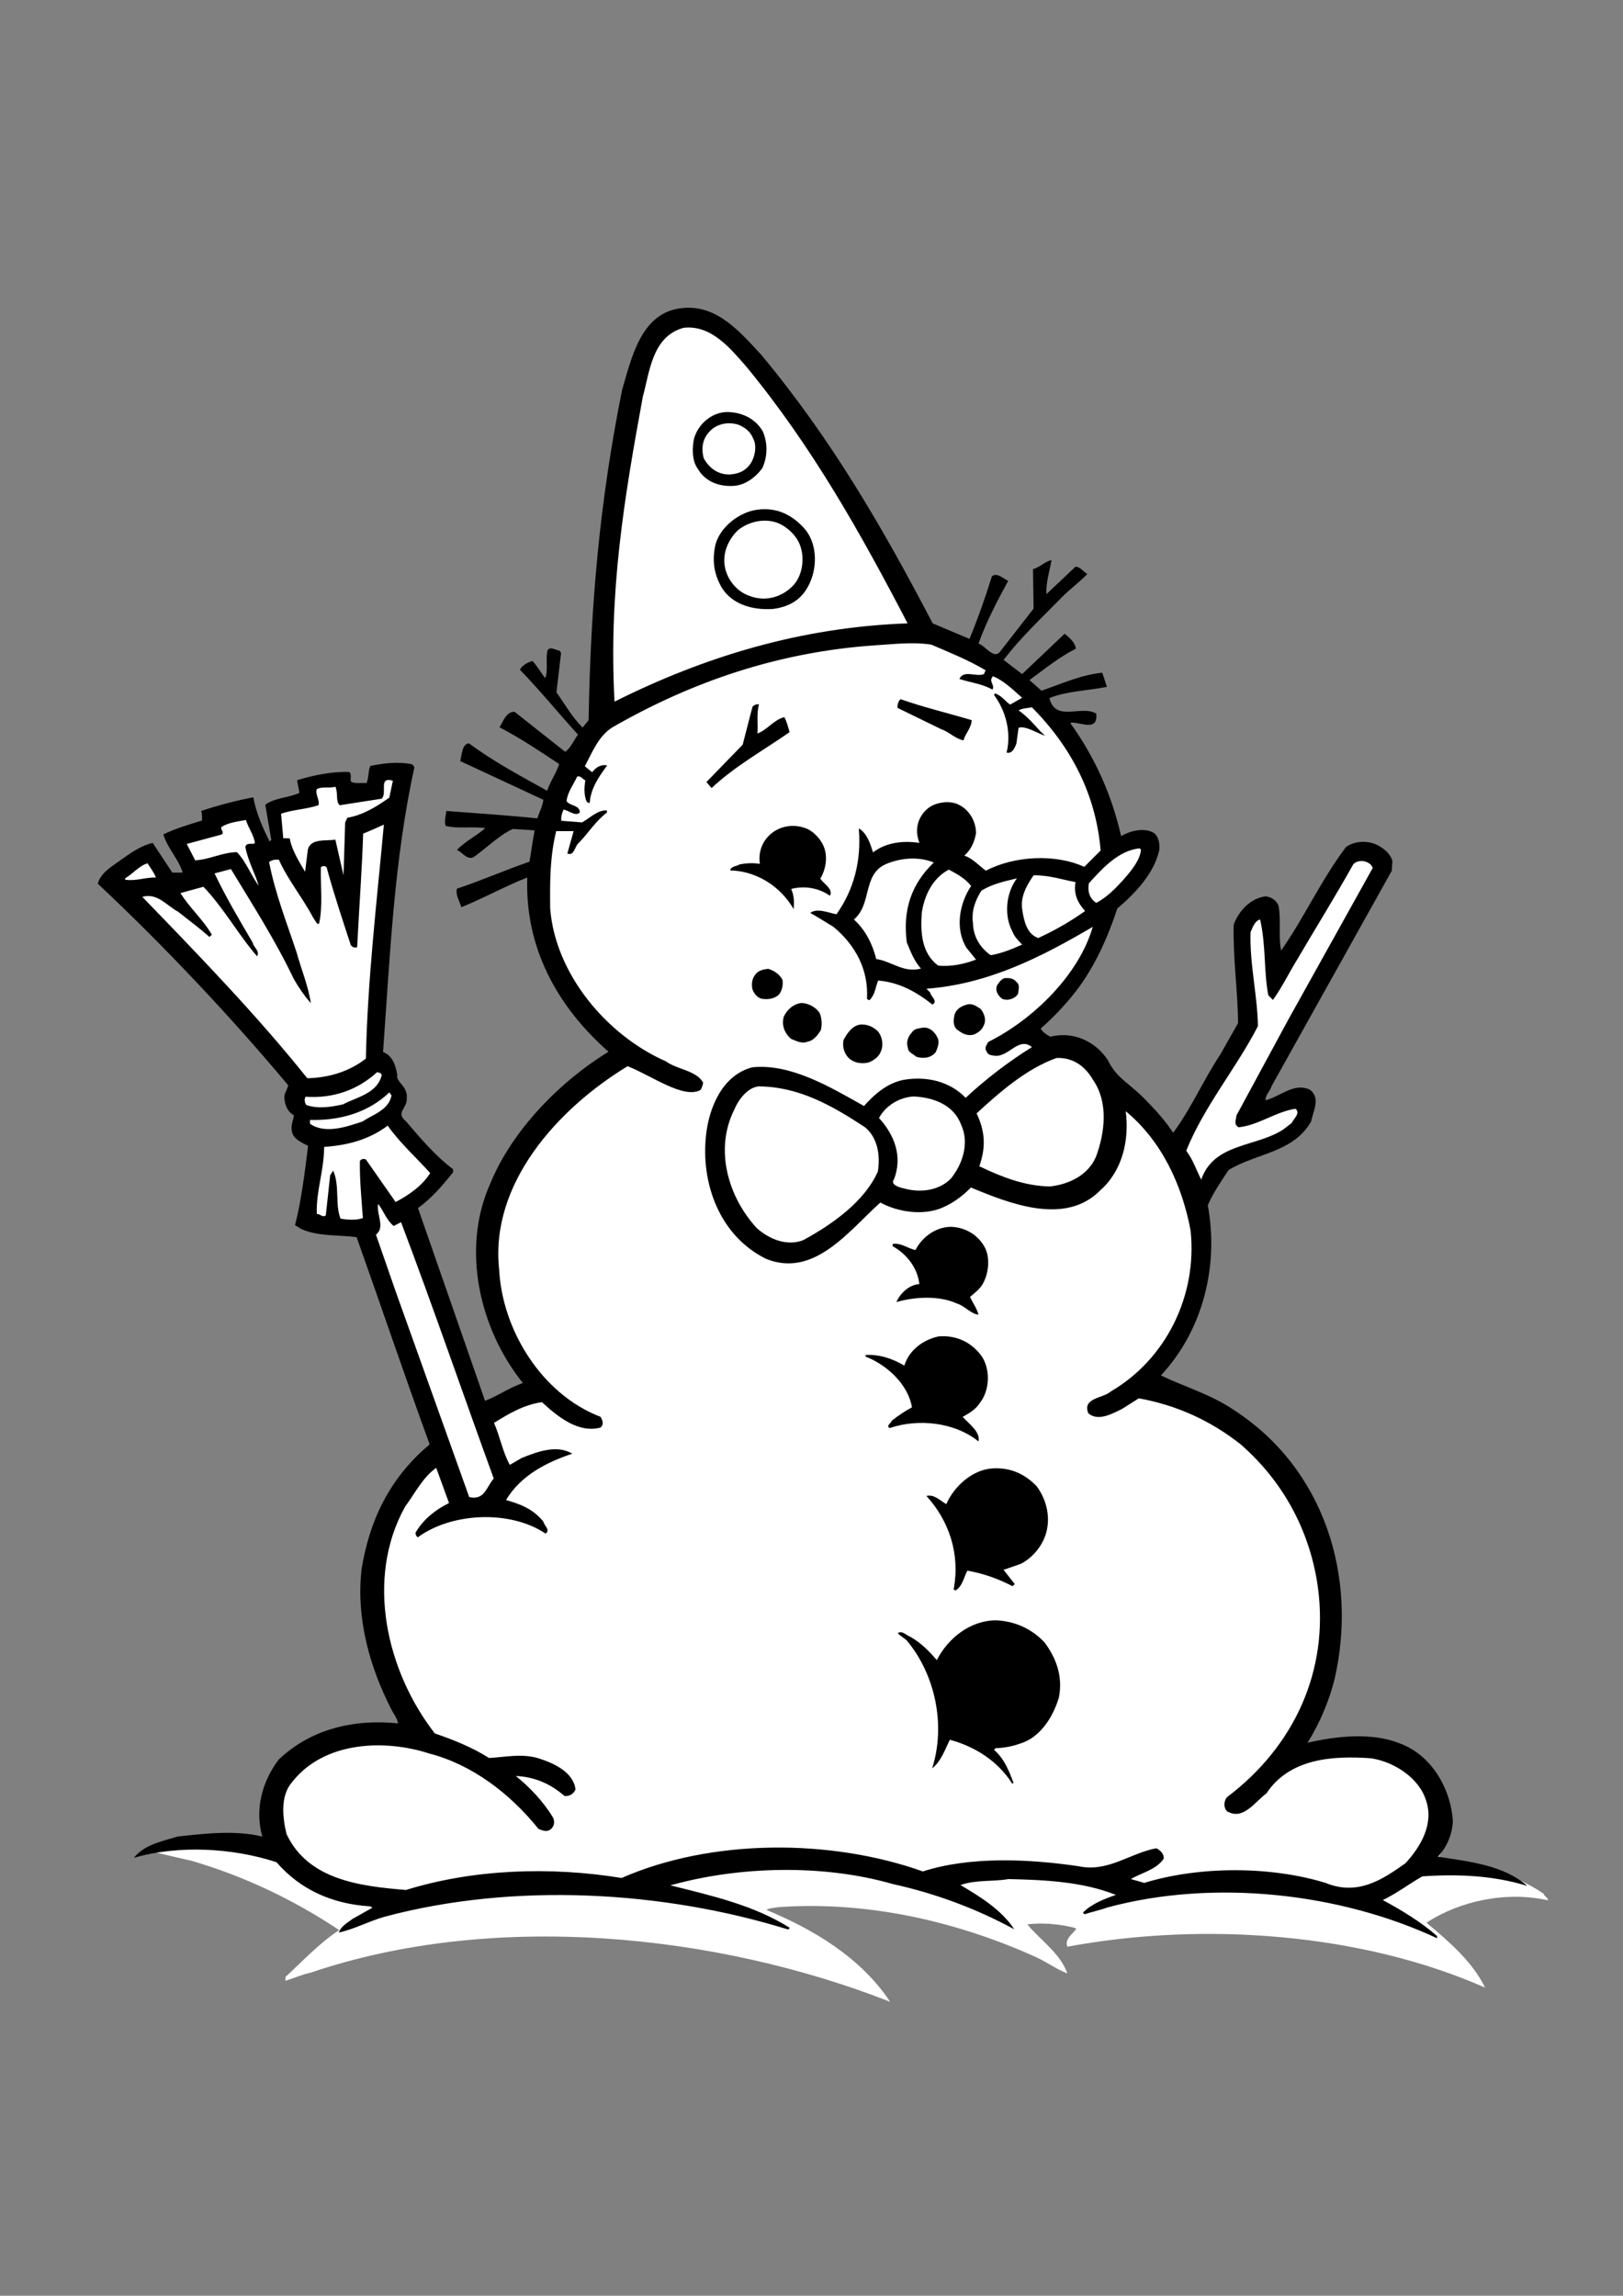 <?xml version="1.0" encoding="utf-8"?>
<!-- Generator: Adobe Illustrator 21.0.2, SVG Export Plug-In . SVG Version: 6.00 Build 0)  -->
<svg version="1.2" baseProfile="tiny" id="Layer_1" xmlns="http://www.w3.org/2000/svg" xmlns:xlink="http://www.w3.org/1999/xlink"
	 x="0px" y="0px" viewBox="0 0 595.3 841.9" overflow="scroll" xml:space="preserve">
<rect x="0" y="0" width="595.3" height="841.9" fill="#808080" stroke="none"/>
<path fill="#FFFFFF" d="M263.7,245c24.4-7.6,76.2-15.7,87.4-9.7c11.2,6.1,42.2,25.4,50.8,56.9c8.6,31.5,5.3,56.1-12.2,72.6
	C381,373,376,377.5,376,377.5l7.1,5.1c0,0,7.6-2,11.7,1c4.1,3,23.4,19.8,29,27.4c5.6,7.6,18.8,32,17.3,44.2
	c-1.5,12.2-5.1,30.5-11.2,37.1c-6.1,6.6-11.7,15.2-11.7,15.2s34.5,7.6,50.8,31c16.3,23.4,22.4,47.2,17.8,70.1
	c-4.6,22.9-14.2,34.5-14.2,34.5s33-4.6,41.1,1c8.1,5.6,18.8,20.3,13.7,29c-5.1,8.6-18.3,21.8-31,22.3c-12.7,0.5-45.7-6.1-56.9-3.6
	c-11.2,2.5-22.9,1.5-22.9,1.5s-34.5-10.2-46.7-8.1c-12.2,2-32,4.6-32,4.6s-39.8-10.8-56.7-8.7c-16.9,2.1-50,11.2-50,11.2
	s-18.8-3.6-40.6-0.5c-21.8,3-46.7,6.1-46.7,6.1s-46.7-6.1-45.2-35c1.5-29,34-30,44.7-27.9c10.7,2,14.2,4.1,14.2,4.1
	s-26.4-31.5-19.8-65c6.6-33.5,33-54.9,59.9-64c-7.1-9.1-19.8-26.4-18.3-50.3c1.5-23.9,18.8-50.8,35.6-62
	c16.8-11.2,16.8-11.2,16.8-11.2s-35.6-25.4-34-58.4c1.5-33,11.7-51.8,20.8-63.5L263.7,245z"/>
<path fill="#FFFFFF" d="M148.7,637.4c-6,4.8-9,12.4-7.6,20.1c0.3,9.8,10,17.4,18.4,20.7c6.2,2.7,13.7,3.8,21.1,4.3
	c18,0.3,35.9-3.2,51.4-10.9l2.5,0.6c5.2,2.6,10.3,5.9,16.1,7.4c1.7,0.9,3.3,1.8,5.2,2.2c8.4,5.4,16.1-0.8,25.4-0.6
	c21-1.4,41.9,2.3,59.8,10.7c19.6-6.8,41.6-8,61.3-2.2l25.8-9.9c14.8,7.8,31.9,11.4,50,9.6c2.1-0.7,5.1-0.8,7.6-1.4
	c15.4-3.8,30.9-12.2,40.5-25.4c0.9-1.4,1.5-3.3,2.7-4.1c2.2,1.8,1.5,3.9,2.2,6.3c1,7-0.9,14-5.7,19.2c14.7-0.7,29.1,2.4,40.8,10.5
	c0.2,0.9,1.6,1.4,1.6,2.4c-15-3.4-32,0-44.6,8.2c8,6.7,16.8,14.1,21.5,23.8c-44.8-19.8-102.6-24.4-153.2-15
	c-1.1-2.8,1.9-4.6,3.3-6.6c-1.5-0.7-0.9-0.3-2.7-0.8c-4.7-1-10.1-1.4-15.3-0.8c4.8,5.8,12.1,10.6,14.7,18c-3.5-1.3-7.2-3.9-10.9-5.7
	c-28.7-13.1-61.9-21-95.2-18.6c-1.5,0.3-3.1,0.3-4.3,1c17.1,7.1,34.5,17.3,45.4,33.7c-63.7-25-145.5-33.4-212.5-10.7
	c-3,0.6-6.3,2.1-9.3,3V725c6.3-5.8,12.3-12.3,19.7-17.2c-16.8-11.2-35-19.8-54.1-25.4c-4.8-1.1-9.6-2.2-14.2-3.3
	c5.1-3.4,11.5-3.5,17.8-4.3c9.1-0.1,20.4-0.2,29.5,2.2c-3.6-8.4-3.3-19.3,3-27.1c10-12.4,26.2-14.7,41.6-12.8
	C148.2,637.1,148.4,637.6,148.7,637.4z"/>
<path d="M279.2,130.1c26,31.2,44.8,63.9,62.9,98.5l13.5,5.7c3.1-7.5,5.8-15.2,8.2-22.9c1.8-1.7,4.3,0.9,6,1.6c-4.1,7.5-8,15-10.9,23
	c2.6,0.9,5.6,5.9,7.9,3l12.3-15.8l-0.2-14.5c2.5-0.6,4.3-2.8,6.8-3.3c-0.7,3.9-2.1,8.3-1.9,12.5l10.7-10.1c1.8,0.1,2.8,1.8,4.3,2.7
	c-2.5,2.7-6.3,5.5-9,8.2c-8,8.2-15,14.6-21.7,23.3l6.8,5.2l15.6-14.8c1.6,1.3,3.9,3.2,4.1,5.5c-6,3-11.4,7.4-17,11.5l4.4,3.9
	c7.3-2.5,14.4-5.8,22.3-6.6c0.6,1.7,1.1,3.4,1.7,5.2c-7.1,1.4-14.6,1.5-21.1,4.1c2.2,9,11.7,2.4,17.2,5.7c0.6,6.8-5.6,3.1-9.2,3.3
	l-0.3,0.2c9.1,12.7,15.2,26.4,18.6,41.4c3.4-1.9,8.4-3.3,12.1-1.1c1.9,1.6,2.1,4.2,1.9,6.3c-1.9,8.4-8.5,15.5-15.4,21.4
	c-3.5,10.6-8.1,21-15,30.1c-3.9,5-8.1,9.5-13.1,13.9c0.7,1.3,2.3,2.3,3.5,3c8.3-2.1,16.4,1.5,21.1,8.5c3.5,7.2,7.7,8,15,15.8
	c3.5,3.6,6.4,7,9,10.9c6.7-9,11.1-19.4,17.3-28.7l6.5-11.5c-0.1-12.2-1.9-23.7-1.6-36.1c1.8-5,6.2-9.7,11.7-10.4
	c2.1,0.3,3.8,1.3,4.7,3.3c1.1,5.2-0.1,11.4,1,16.6c8.7-12.5,14.5-25.6,23.8-38c3.5-2.5,9.1-2.5,12.7,0c1.9,1.1,3.8,3.1,4.3,5.1
	l-0.2,3.6l-44.1,79c-0.5,1.8-2.4,3.4-2.2,5.2c5.4-1.4,10.5-6.6,16.2-3.9c4.2,3,1.1,8.2,0.5,11.7c-6.6,11.5-20.3,11.6-30.3,17.8
	c-2.6,4-5.7,8.4-7.6,12.9c4.1,22.1-1.7,45.8-17.2,62.4c8.7,4.2,18.5,7,26.8,12.7c33.2,21.5,45.5,61.2,36.9,98.7
	c-2.1,8.3-5.4,16-9.9,23.3c10.3-2.4,23.5-3.9,33.7,0.2c11.9,4.3,18.9,16.8,19.6,28.7c-0.3,4.9-2.3,9.5-5.5,12.9
	c11.7,1.8,24.1,3.1,32.8,10.7c-12.4-3.8-25.2-4.4-38.5-3.5c-4.9,2.8-9.5,6.3-14.5,8.7c6.7,3.6,14,8,19.9,13.2v0.8
	c-35.3-16.5-81.5-21.9-120.9-11.3c-2.7,1-5.7,1.6-8.4,2.5l-0.6-0.6c3.3-3.3,7.8-5,12.1-6.5c-12.1-4.8-25.6-5.5-39.4-5.8
	c-5.7,1-12.2,0.2-17.6,2.2c7.1,4.2,15,9,19.7,16.2c-14-7.6-28.8-13.1-44.6-16.6c-25.4-7.3-56.2-6.6-81.5,0.5
	c15.2,3.8,30.7,7.3,43.8,15.6l-0.6,0.6c-45.7-14.2-100.5-17.4-148-4.7c-5.7,1.6-11.2,4.6-16.8,5.8c0.7-2.3,3.2-3.6,5-5l7.3-4.1
	l-0.8-0.5c-13.3-0.8-25.3-5.7-34.4-16.2c-16-5.2-35.7-6.4-52.3-1.6c3.9-4.9,10.3-6,16-7.8c10.1-1.1,21.1-2.4,31.1,0
	c-2.8-10-0.1-20.1,6-28.2c11.6-11.1,27.4-15,43.8-13.3c-0.2-1.6-1.6-3.5-2.5-5.2c-7.9-15.5-12.9-33.1-10.9-51.2
	c2.8-17.6,10.1-33.5,25-45.9c-9.2-25.2-17.8-50.7-26.8-76c-6.5-0.9-14.2-0.2-20.3-3l-2.3-1.4c2.3-8.8,3.6-19.4,4.8-29.1
	c-2.2-1.1-5.8-2.6-6-5.7c-0.3-2.2,0.6-3.6,0.8-5.5c-2.5-1.4-3.3-3.9-3.5-6.3c-0.1-1.8,1.1-3.1,1.4-4.7
	c-21.3-25.5-46.2-51.8-69.8-73.9c0.9-4.2,5.9-6.8,9.2-9.3c3.4-2.4,7-4.8,10.9-5.7l7.2,10.9h3.8c-1.4-4.8-5.6-9-7.1-14
	c4.3-2.1,9.3-3.6,14.2-5.1c0-1.1,0.1-2.3-0.3-3.5c6.3-2.1,12.7-3.8,19.1-5c1.1,5.8,3.4,11.1,6,16.2l0.6-0.6l-2.2-12.9
	c3.6-2.6,8.5-2.5,12.5-4.3c-0.1-1.6-0.7-3-0.8-4.7c6-1.8,12.5-3.2,19.1-3c1,0.8,0.3,2.6,0.6,3.5c1.6,1,3.8,0.3,5.7,0.6
	c0.9-1.9,0.6-4.4,1.4-6.3c4.8-1,10.4-1.7,15.4-0.6l0.8,1c-7.5,34.4-8.9,68.5-11.5,104.5c3.5,1.3,4.6,5,5.2,8.2
	c-0.6,3,3.9,4.1,3.5,8.8c0.2,3.8-4.3,5.1-0.3,8.4c5,5.9,10.8,12.7,17.3,17.6v1.1c-3.9,4.8-7.9,9.6-12.9,13.1l21.1,60.6l3.5,10.1
	c4.4-1.6,9-4.9,13.9-6.5c-15.8-19.6-22.8-49-12-73.1c7.9-19.4,25.4-37.4,43.4-48.4c-19.1-16.8-30.7-38.5-29.8-63.9
	c-8.2,3.2-16,7.6-24.2,10.9c-0.6-2.3-2.2-4.4-1.6-6.8c9-3,17.6-6.8,26.6-9.9c0.6-3.3,1-6.5,1.6-9.8c0,0,0.2-1.1,0.3-1.7l-8-0.5
	c-5.2,2.4-9.6,7-14.5,10.4c-2.5,1-4.2-2.1-6-2.7c2.8-3,7.2-5.2,10.4-8c-4.7-0.7-9.7,0.3-14.5-0.8c-0.7-1.6,0.1-4,0.2-5.5
	c10.8,0.8,22.3,1.6,33.4,2.7c0.7-2.3,1.9-4.3,2.2-6.8l-30.5-14.2c0.6-2.1,0.6-6.3,3.2-6.5c9.2,6.8,19,12,28.7,17.4
	c1.1-3.4,3.3-6.4,4.4-9.8c-7.2-4.8-14.4-9.6-21.9-13.5c1.4-2.1,2.3-5.6,5.5-5.7l18.6,14.7c2.1-1.4,3.1-4.2,4.7-6.3
	c-7.2-7.9-14.1-16.4-21.3-23.8c0.8-1.6,3-2.8,4.6-3.2c1.8,1.9,3,4.2,4.7,6.3c1.1-2.7,0.1-7,0.8-10.1c0.9-1.8,3-0.1,4.4,0l0.6,0.8
	l-1.7,14.5c3.1,4.3,5.7,9.1,9.6,12.9l2.2-2.7c0.7-42.5,4.1-80.5,12.3-121.2c3.3-10.9,6.7-28.4,21.9-29.9
	C262.9,111.5,271.6,121.9,279.2,130.1z M341.6,236.4c-7-1.1-14.4-0.1-21.3,0.3c-35,2.5-66.6,13.3-95.8,30.1
	c-5.1,3.3-7.3,9.2-10,14.2l2.7,2.2c1.4-1.9,3.4-3,5.5-2.5c-3.1,4.2-6,8.4-6.4,13.7c-0.5,0.2-0.7-0.3-1-0.2c-1.1-2.2-1.1-5.2-0.6-8
	c-1-0.5-1.9-1.9-3-1.4c-1.4,3-3.5,5.6-3.9,9c1.4,1.9,4.7,1.3,4.9,4.1c-1.6,1.7-4-0.7-6-1c-0.6,1.3-1,2.8-0.8,4.1l7.6,0.6
	c3-1.7,5.7-4.6,9.1-4.4v0.8c-4,3-6.6,7.2-10.1,10.9c-1.8,1.3-1.8,5.2-4.4,4.1l2.3-8.2H204c-2.3,9.5-2.3,18.1-2.2,28.3
	c1.8,23.9,20.6,46.5,42.4,56.1c4.3,3.1,11.1,3.3,13.7,7.8c-0.1,1-0.7,2.6-1.1,2.8c-6.3,3.2-17.9-5.4-26.6-8.8
	c-26,15.8-50.6,43.4-47.1,74.7c1.1,21.7,15.3,45.5,37.2,53.9c0.7,1.3,1.3,2.7,0,3.9c-8,2.2-15.6-3.8-21.5-9.3
	c-6.6,0.9-12.3,4.3-17.6,7.6c2.2,5,3.2,10.8,5.8,15.4l4.3-2.5c5.5-2.2,12.8-5.1,18.6-1.6c-9.2,3.1-18.8,7.8-24.3,17
	c5,1.4,9.9,3.2,13.7,7.9c0.3,1.5,2.7,3.1,0.8,4.4c-12.9-8.7-34.4-7.8-46.9,1.4c-0.5-0.5-0.8-1-0.8-1.7c2.8-4.9,7.4-8.5,12.3-10.9
	l-4.7-12.9c-4.9,3.4-7.9,9.5-11.4,14.2c-14.8,26.6-6.7,60.6,10.9,83.2c6.8,2.3,13.7,5.1,19.9,9c5.6-0.3,12.3-1.8,18.4,0.2
	c5.2,1.7,12.4,4.8,13.3,11.3c-0.6,1.6-2.3,2.7-4.1,2.4c-5-4.4-10.9-7-17.8-7.3c5.2,4.2,10,9.3,13.5,15c0.9,1.4,0.7,3.5-0.8,4.6
	c-1.4,1.1-3.1,0.3-4.4-0.2c-10.5-13.1-24.5-23.6-39.9-27.6c-16.9-5.5-39-4.4-50.6,10.6c-4.3,5.1-3.3,13.1-1.9,18.9
	c7.9,16.8,26.9,19.1,43.8,20.5c24.5-7.6,52.7-8.7,79.1-4.4c32.8-14.4,76.5-14.5,110.5-2.4c17.3-5.6,38.9-4.6,57.2-1.9
	c10.6,2.3,18.8-4.8,28.4-6.6c1.5,0.7,3,2.2,2.7,3.9c-2.9,4.1-8.2,5.1-12,7.4l4.9,1.4c20.3-6.2,46.2-6.2,66.5,0
	c11.8,4.9,21-1.3,29.3-7.2c5.8-6.3,10.4-14.5,7.6-22.9c-2.5-8.4-11.9-14.4-20.3-15.6c-13.9-1-29.8,0-38.3,12.9
	c-4.2,3-8.5,10.1-14.5,6.5c-1.3-1.5-1.1-3.6,0-5.1c24.7-18.6,37.5-46.4,33.4-76.9c-2.7-19.8-12.1-38.3-28.2-52.4
	c-11.2-8.9-23.7-14.5-37.5-17l-6,3.8c-3.6,1.8-8.9,4.8-12.5,1.7c-2.4-5.7,5.5-5.5,8.2-8c20.4-11.9,31.8-35.3,29.3-59
	c-3.1-16.6-10.5-32.8-23.8-43.8c1.4,10.8-1.3,21.9-9.3,29c-13,13.2-33.6,4.7-47.5-1c-3.2,3.3-6.6,5.7-10.5,7.4
	c-7,3-16.3,1.6-22.7-1.9c-11.5,10.3-24.2,27.7-41.8,20.7c-17-8.3-24.2-27.6-22.1-45.7c1.1-9.7,5.9-21.8,17-24.6
	c14-1.4,28.3,7.1,40.9,14.2c4.1-4.6,8.8-8.5,14.6-9.6c8.3-1.4,16.8,0.5,22.7,6.6c7.5-7,15.8-13.3,24.3-18.6
	c-4.8-3.9-8.3,3.4-13.3,3.2c-1.3-0.2-2.8-0.1-3.3-1.6c-1-1.3,0-2.4,0.6-3.5c16.5-8.2,33.3-24.7,38.3-42.2
	c-18.9,11.1-38.3,21-61,22.7l1.4,1.4c0.2,1.5,3,3.2,0.8,4.4c-5.9-4.7-12.3-8.2-19.9-8.8c-1,2.4-1.1,5.1-3.1,7.1
	c-0.5,0.2-0.8-0.2-1-0.5c0.6-10.4-4.1-19.5-12.3-26.3c-2.8-1.7-5.8-3.6-8.5-5.1c2.5-1.9,6.6-0.1,9.6,0.5c6.4-9,9.2-19.7,8.2-31.5
	c3,1.7,4.3,5.8,5.2,8.8c4.7-3.6,10.8-4.4,17-3.5l-0.1-0.4c-2.4-6.4,1.4-11.8,5.3-13.5c2.7-1.1,6-1.5,8.8-0.3
	c4.2,1.8,6.8,6.2,6.8,10.7c-0.6,3.1-1.7,5.9-4.3,8.2c3,0.9,5.5,3.8,7.9,5.5c10.4-5.4,25.3-6.3,36.1-1.4l6-6
	c-1.7-20.3-10.6-37.8-25.2-52.5c-1.6,0.3-3.4,0.3-4.9,1.1c3.1,2.2,5.4,4.8,7.9,7.6l1.8,1.7c-2.5-0.7-7.1-3.8-9.7-2.9l-0.8,5.8
	c-0.7,1.8-1.6,3.8-3.6,3.3c1.8-7.1-0.2-15.3-4.6-21.1l0.3-0.6c2.3,0.6,3.6,2.7,5.6,4.1l4.4-2.5c-3.4-3-6.7-6.3-10.7-7.9
	c-1.8,2,0.9,3.1-0.2,4.9c-3.6-2.1-8.1-2.6-12.1-3.9c1.5-3.5,6.3-0.6,9-1.8l0.6-1.4C354.9,241.9,348.3,239.3,341.6,236.4z"/>
<path d="M356.4,264.1c-0.1,2.9-2.3,4.8-3,7.4c-3.1-0.6-5.4-3.2-8.2-4.1l-16-7.8c-0.1-0.9,0.2-2.4,1.1-3.2
	C338.8,259.4,347.7,261.5,356.4,264.1z"/>
<path d="M278.4,258.3c-1,3.3-0.3,7.9-0.6,10.7c3.6-1.3,6.2-5.2,9.9-6c0.9,1.7,1.4,3.6,1.9,5.5C280,275.2,269.5,281,261,289l-1.9-2.2
	l13.3-13.7l3.6-13.9C276.6,258.5,277.4,258.2,278.4,258.3z"/>
<path fill="#FFFFFF" d="M142.8,292.5c-4.8,3.4-9.7,6.4-15.4,7.4l-0.8,1.7L126,321l-3-13.1c-3.3,0.6-9.2-0.6-10.1,3.8l-1,8
	c-2.1-3.5-4.6-7.6-5.5-11.5c0.2-1.1-1-0.7-1.7-0.8h-0.8l-0.8-9c4.3-1.5,9.2-1.6,13.7-3.1c0.6-1.9-1.3-4-0.6-5.9
	c1.9-1.1,4.7-0.2,6.8-0.9c1.1,2.1,0,5.4,1.6,6.8l15.4-2.4c2.2-2.2-1.4-8.2,4.1-6.6L142.8,292.5z"/>
<path fill="#FFFFFF" d="M90.2,300.7c0.9,3,2.9,5.4,3.3,8.5c-1.1,0.7-3-0.5-3.5,1.4c0.9,5,3.4,9.3,4.9,14.2c-2.6-3.3-4.6-8.8-8-12.3
	c-5.5,0.1-9.9,2.7-15.3,3l-3.1-6l12.9-3.5c0.9-1-0.6-1.7-0.2-2.7C83.8,301.6,87.1,301.3,90.2,300.7z"/>
<path fill="#FFFFFF" d="M140.8,302.4c-2.6,28.4-6,56.9-6.6,85.8c-6.2,4.9-14.1,7.1-21.5,7.2c-18.4-23-39.6-44.9-60.5-66.5
	c5.5-1.6,8.9,3.2,13.2,5.5c4,3.2,7.5,5.7,11.4,9.2l0.9-0.8c-3.1-5.5-8.3-10-11.5-15.3l8.4-2.3c7.3,7.5,12.9,17.7,19.7,25.5
	c1.1-2.1-1.3-3.2-1.6-5c-4.9-8.3-9.9-16.8-14-25.4l6-1.6c8,13.2,16.4,26.3,23,40.2c2,3.5,3.9,6.2,6.3,9c-0.9-6.3-3.5-12.4-5.2-18.6
	c-3.6-10.9-7.9-21.7-10.1-33.2c1-0.7,2.3-1,3.6-0.8c3.3,7.4,8.7,13.9,12.5,21.1c1.8,2.7,1.2,2.2,2.2,2.4c1.5-6.2,0.5-14.1,0.7-20.8
	c0.9-0.7,2.2-0.5,2.3,0.8c2.6,9.5,5.7,18.7,8.7,27.9c0.6,0.6,1.5,1.1,2.3,0.6c0.7-14.2,1.8-28.6,2.2-41.6
	C135.7,304.7,138.2,303.6,140.8,302.4z"/>
<path d="M301.7,309.5c2.1,3.9,1.4,9-0.8,12.7c1,1.8,4.9,3.8,3.5,6.3c-3.9-2.8-9.2-3.8-14.2-2.5c1.1,2.5,1.1,4.7,0.9,7.4
	c-4.8-8.4-13.7-14-23.3-14.2c0.3-1.5,2.3-1.5,3.5-2.2c2.6-0.5,5-0.6,7.4-0.2c-0.5-3.3,0.3-6.7,2.4-9.3c3.4-4.3,9.1-5.6,14-3.9
	C297.8,304.4,300.4,307,301.7,309.5z"/>
<path fill="#FFFFFF" d="M418.5,311.6c-0.3,3.6-3.2,7.3-6,10.5c-3,3.4-6.5,7-10.4,9c-2.7-1.7-3.2-4.6-2.7-7.2
	c5.1-5.6,10.9-12,18.6-12.8L418.5,311.6z"/>
<path fill="#FFFFFF" d="M342.5,316.3c-8.4,8.1-11.4,17.6-9.9,29.3c1.4,3.3,2.6,6.7,5.2,9.6c-6.4,1.7-10.8-2.7-16.4-3.5
	c-1.4-5.5-3.9-10.6-8.2-14.5c6.7-5.6,3.1-16.5,11.7-20.3C330.3,314.6,336.9,314,342.5,316.3z"/>
<path fill="#FFFFFF" d="M503.5,318.3l-30.9,55.5l-19.1,35.3c-0.1,1.6-1.1,3.2,0.8,4.3c7.5-0.8,13.5-5.7,20.9-6.8
	c1.9,1.7-0.7,3.6-1.4,5.2l-3.1,2.4c-9.9,6.5-25.5,4.9-30.1,18.4c-1.7-3.3-3-7.3-5.5-10.6c6.6-16.4,18.2-30,26.3-45.7
	c-0.2-11.5-3.1-22.8-2.7-34.5c0.8-1.7,1.5-4.1,3.5-4.6c2.2,9.7,1.3,18.9,3,27.8l1.7,1.7c3.4-4.7,5.9-10,9-15
	c6.8-11.6,13.9-23,20.5-34.8C498.5,314.8,502.7,315.8,503.5,318.3z"/>
<path fill="#FFFFFF" d="M57.2,321.8c-4-0.1-7.2,1.4-11.3,0.8v-0.5c2.8-1.6,5.1-4.6,8.2-5.5C55.2,318.3,56.5,320,57.2,321.8z"/>
<path fill="#FFFFFF" d="M356.2,324.9c-4.3,6.4-6,15.7-1.7,22.7l3.5,4.3c-4.2,1.6-9.1,2.7-13.9,2.2c-6.2-4.6-6.5-12.5-6-19.4
	c1-6.3,3.8-12.5,9.9-15.8C350.8,320.4,353.9,322,356.2,324.9z"/>
<path fill="#FFFFFF" d="M394.5,323.5c-0.8,4.3,0.8,7.6,3.5,10.6c-5.5,3.9-11.3,7.2-17.2,9.9c-4.2-1.5-5.2-6.3-5.8-10.1
	c-0.9-4.9,1.5-9.1,4.1-12.9C384.6,320.9,389.3,322.5,394.5,323.5z"/>
<path fill="#FFFFFF" d="M373,322.1c-4.1,5.4-4.8,13.9-1.6,19.6c0.6,1.8,2.3,3.4,3.5,4.7c-3.6,1.6-7.4,3.2-11.5,3.9
	c-3.8-2.6-6.4-6.8-6.5-11.5c-0.7-4.7,0.8-8.5,3-12.1C363.7,324.2,368.5,323.2,373,322.1z"/>
<path d="M287,359.3c0.3,1.7-0.1,3.8-1.1,5.2c-1.6,1.8-4.2,2.1-6.3,1.8c-1.6-0.2-3-1.9-3.5-3.2c-0.6-1.8-0.3-4.1,0.8-5.5
	c1.1-1.7,3-2.1,4.9-2.3C283.8,355.9,285.9,357.2,287,359.3z"/>
<path d="M372.8,360.1c1.4,1,0.8,2.7,0.6,4.4c-1,1.6-3.5,2.7-5.8,1.8c-1.5-1.1-2.8-3.1-1.8-5.1c0.8-1.1,1.4-2.1,2.7-2.5
	C370.2,358.6,371.7,358.7,372.8,360.1z"/>
<path d="M300.6,371.4c0.8,1.8,1,4.2,0.5,6.3c-1,1.7-2.7,4-4.9,4.3c-2.2,0.9-4.1-0.3-6-1c-2.5-2.1-3.6-5.1-2.7-8.2
	c1.3-2.7,3.6-4.7,6.6-5C296.6,368,299,369.2,300.6,371.4z"/>
<path d="M359.7,370c1.3,1.7,2.3,4.1,1,6.3c-0.6,1.5-1.9,2.3-3.2,3c-2.3,0.8-4.3-0.1-6-1.4c-2.1-1.3-1.8-3.8-1.4-5.7
	c0.7-2.4,2.7-3.3,4.9-3.9C357,368,358.2,369.1,359.7,370z"/>
<path d="M322,378.2c1.6,1.9,2.2,5.1,1,7.6c-0.7,1.8-2.6,3.1-4.3,3.8c-2.6,0.7-5.5,0.2-7.4-1.6c-1.7-1.7-2.4-4.2-1.9-6.6
	c1.3-2.5,3.4-5.6,6.6-5.7C318.3,375.7,320.2,376.5,322,378.2z"/>
<path d="M343.8,380.4c1,1.8,0.1,3.8-0.6,5.5c-1.9,2.2-4.6,2.4-7.2,1.6c-0.9-1-3-1.5-3-3.3c-0.7-1.9,0-4,1.4-5.5
	c0.9-1.5,2.4-1.5,3.9-1.8C340.8,376.5,342.8,378.3,343.8,380.4z"/>
<path fill="#FFFFFF" d="M400.9,396c5.7,8.2,4.4,19.3,1.1,28.2c-2.9,6.8-9.9,10.1-16.8,10.9c-9.2-0.1-17.9-3.5-26-7.4
	c2.5-7.1,2.1-12.9-1-19.4c8.8-8.1,18.4-16.4,29.3-20.3C393.5,387.7,398,391,400.9,396z"/>
<path fill="#FFFFFF" d="M140,394.3c-1.6,6.7-9.1,8-14.2,10.7c-4.1,0.9-9.2,1.8-13.5,0.2c-0.5-0.8-0.8-2.1-0.2-3
	c9.9,0.7,19-2.4,26.2-9C139,393.3,139.9,393.5,140,394.3z"/>
<path fill="#FFFFFF" d="M317.3,413.4c4.7,3.9,5.6,10.4,4.7,16.2c-4.9,11.1-16.9,19.5-27.4,25.2c-5.9,2.3-12.4-0.3-17-4.4
	c-10.6-11.5-15.5-28.8-8.4-43.2c1.6-3.9,4.9-8.3,9-8.8C293.2,398.5,305.4,405.6,317.3,413.4z"/>
<path fill="#FFFFFF" d="M143.6,401.7c-1,5.4-6.8,7-10.7,9.6c-5.7,1.9-13.7,4.7-19.2,0.8v-1.4c10.8,0.3,21.3-2.6,29.1-10.1
	L143.6,401.7z"/>
<path fill="#FFFFFF" d="M352.5,412.4c3.2,6.8,0.5,14.7-3.8,19.9c-4.4,4.4-11.3,5.2-17.2,3.5c-1.6-0.3-5.1-1.4-3.6-3.3
	c3.2-8.2,0.3-16.2-5.5-22.5c2.5-4.6,7.5-7.6,12.7-7.9C342.2,402.4,349.8,405.1,352.5,412.4z"/>
<path fill="#FFFFFF" d="M157.8,430.2c-2.9,4.6-8,8.2-12.7,10.6l-10.9-15.6c-0.7-0.3-1.7-0.3-2.2,0.6c-0.1,7.2,0.6,13.7,1.1,20.9
	c-2.4,0.9-6,0.6-8.2,0.2c-2.1-5.4-0.2-12-2.7-17.6l-1.1,1.7l-1.6,14.7c-1.3,1-2.1-0.7-3.3-0.5c-0.3-8.5,2.6-15.4,2.7-24.6
	c8.7-0.6,16.5-2.7,23.3-7.8C146.9,419.4,152.6,424.4,157.8,430.2z"/>
<path fill="#FFFFFF" d="M144.4,449.6l2.7-1.4c11.7,30.9,22.6,62.7,34,94c-2.8,3.3-3.4,8.1-9,6.8l-26.9-75.2l-7.3-21
	c3.5-2.8,0.1-7.3,0.8-11.3C140.8,444.2,141.7,447.4,144.4,449.6z"/>
<path d="M361.3,457.6c1.9,3.8,1.3,9.2-0.6,12.8c-1.1,2.2-3,3.6-4.9,5.2c1,2.2,2.5,4.2,3.1,6.5c-2.8-0.2-5.1-3.3-8-4.1
	c-6.5-3-15.6-2.4-22.1-0.5c1.4-3.3,4.8-6.4,8.4-6.6c-0.6-5.7-4.4-10.9-9.8-13.9v-0.8c3-0.6,5.8,1.8,8.4,2.2
	c2.5-4.9,7.6-8.5,13.1-8.5C354,450.1,358.8,452.8,361.3,457.6z"/>
<path d="M360.3,497.7c3,4.9,2.7,12.2-0.9,16.8c-1.5,2.4-4,3.8-6.3,5.1c2.4,2.6,6.6,5.6,5.8,9c-8.7-7-21.9-8.5-32.6-4.9
	c-1.4-0.9,0.6-1.8,0.8-2.7c2.4-1.9,4.8-3.5,7.4-4.9c-1.4-8.4-9.2-15.6-17-18.6v-0.6c5.1-0.3,10,1.4,14.2,3.9
	c1.8-5.8,7-9.5,12.5-10.7C350.9,489.5,356.7,492.4,360.3,497.7z"/>
<path d="M380.2,545c3.3,4.4,5,10.3,3.8,16c-1,5-4.7,10-9.6,12.5l-6.3,2.2l4.1,5.2l-0.8,0.8c-5.2-2.7-10.7-4.7-16.6-5.7
	c-1.3,2.5-1.8,5.8-4.4,7.3l-0.6-0.5c2.4-12.8-1.6-25-10-34.2c2.9-0.7,5,1.7,7.3,3c2.8-6.5,9.6-12.7,17-13.1
	C370.4,538.1,375.8,540.4,380.2,545z"/>
<path d="M383.2,602.4c4.2,5.7,6.7,12.3,5.2,20.1c-2.1,7-6.7,14.6-14.2,16.9c-2.8,1-5.8,1.6-9,1.7l-0.6,0.6c3.9,3.4,5.6,8,7.1,12v0.3
	h-0.5c-5.4-8.5-14-13.6-22.8-16c-1.8,3.6-3.2,7.9-6.5,10.5c5-15.6,1.3-34.2-9.3-46.9c-1-0.9-2.4-1.7-3.3-2.7
	c1.6-1.1,3.2,0.9,4.7,1.4c3.8,2.2,6.8,5.2,9.6,8.5c4.2-8.1,12.2-14.5,21.7-14.6C372.2,594.5,378.5,597.3,383.2,602.4z"/>
<path fill="#FFFFFF" d="M273.7,134.4c24.3,29.5,42.1,61.4,59.2,94.2c-39.2,1.4-74.5,12.2-107.5,28.7c-2.2-40.4,3.6-74.9,10.4-111.9
	c2.5-9,3.4-22.1,15-25.2C260.9,119.1,267.9,127.8,273.7,134.4z"/>
<path d="M279.8,158.2c1.8,4.3,1.8,9.1-0.2,13.5c-2.6,3.5-6.5,6.4-10.9,6.5c-5.2,0.2-10.1-1.6-12.9-6.5c-2.1-3-1.9-7.9-1.2-11
	c1.6-5.4,6.7-9.6,12.2-9.6C272,151.2,276.9,153.3,279.8,158.2z"/>
<path fill="#FFFFFF" d="M276.2,160.7c1.6,2.8,0.7,7.4-1.4,10c-1.9,2.3-4.3,3.1-7.1,3.3c-4.3,0.1-7.6-2.3-9.6-6
	c-1-3.9-0.3-7.2,2.2-9.8c2.6-2.8,6.7-3.6,10.4-2.5C273.2,156.7,275.2,158.2,276.2,160.7z"/>
<path d="M295.2,194c4.3,5.1,4.6,12.9,2.2,18.9c-2.4,6-6.6,9.4-13.7,10.4c-7.9,0.6-16.4-1.8-19.9-9.6c-2.1-4.3-2.5-9-1.4-13.9
	c1.7-6.6,8.9-12.1,15.5-12.9C285,186,290.6,188.8,295.2,194z"/>
<path fill="#FFFFFF" d="M292.9,198.7c2.4,4.7,1.8,11.6-1.6,15.6c-4.1,4.6-10.3,6.5-16.2,4.3c-4.7-1.5-8.3-5.9-9.2-10.6
	c-1.1-5.6,1.7-10.6,4.7-13.5c3.9-3.2,9.7-4.6,14.7-2.7C288.3,193,291.4,195.7,292.9,198.7z"/>
</svg>
